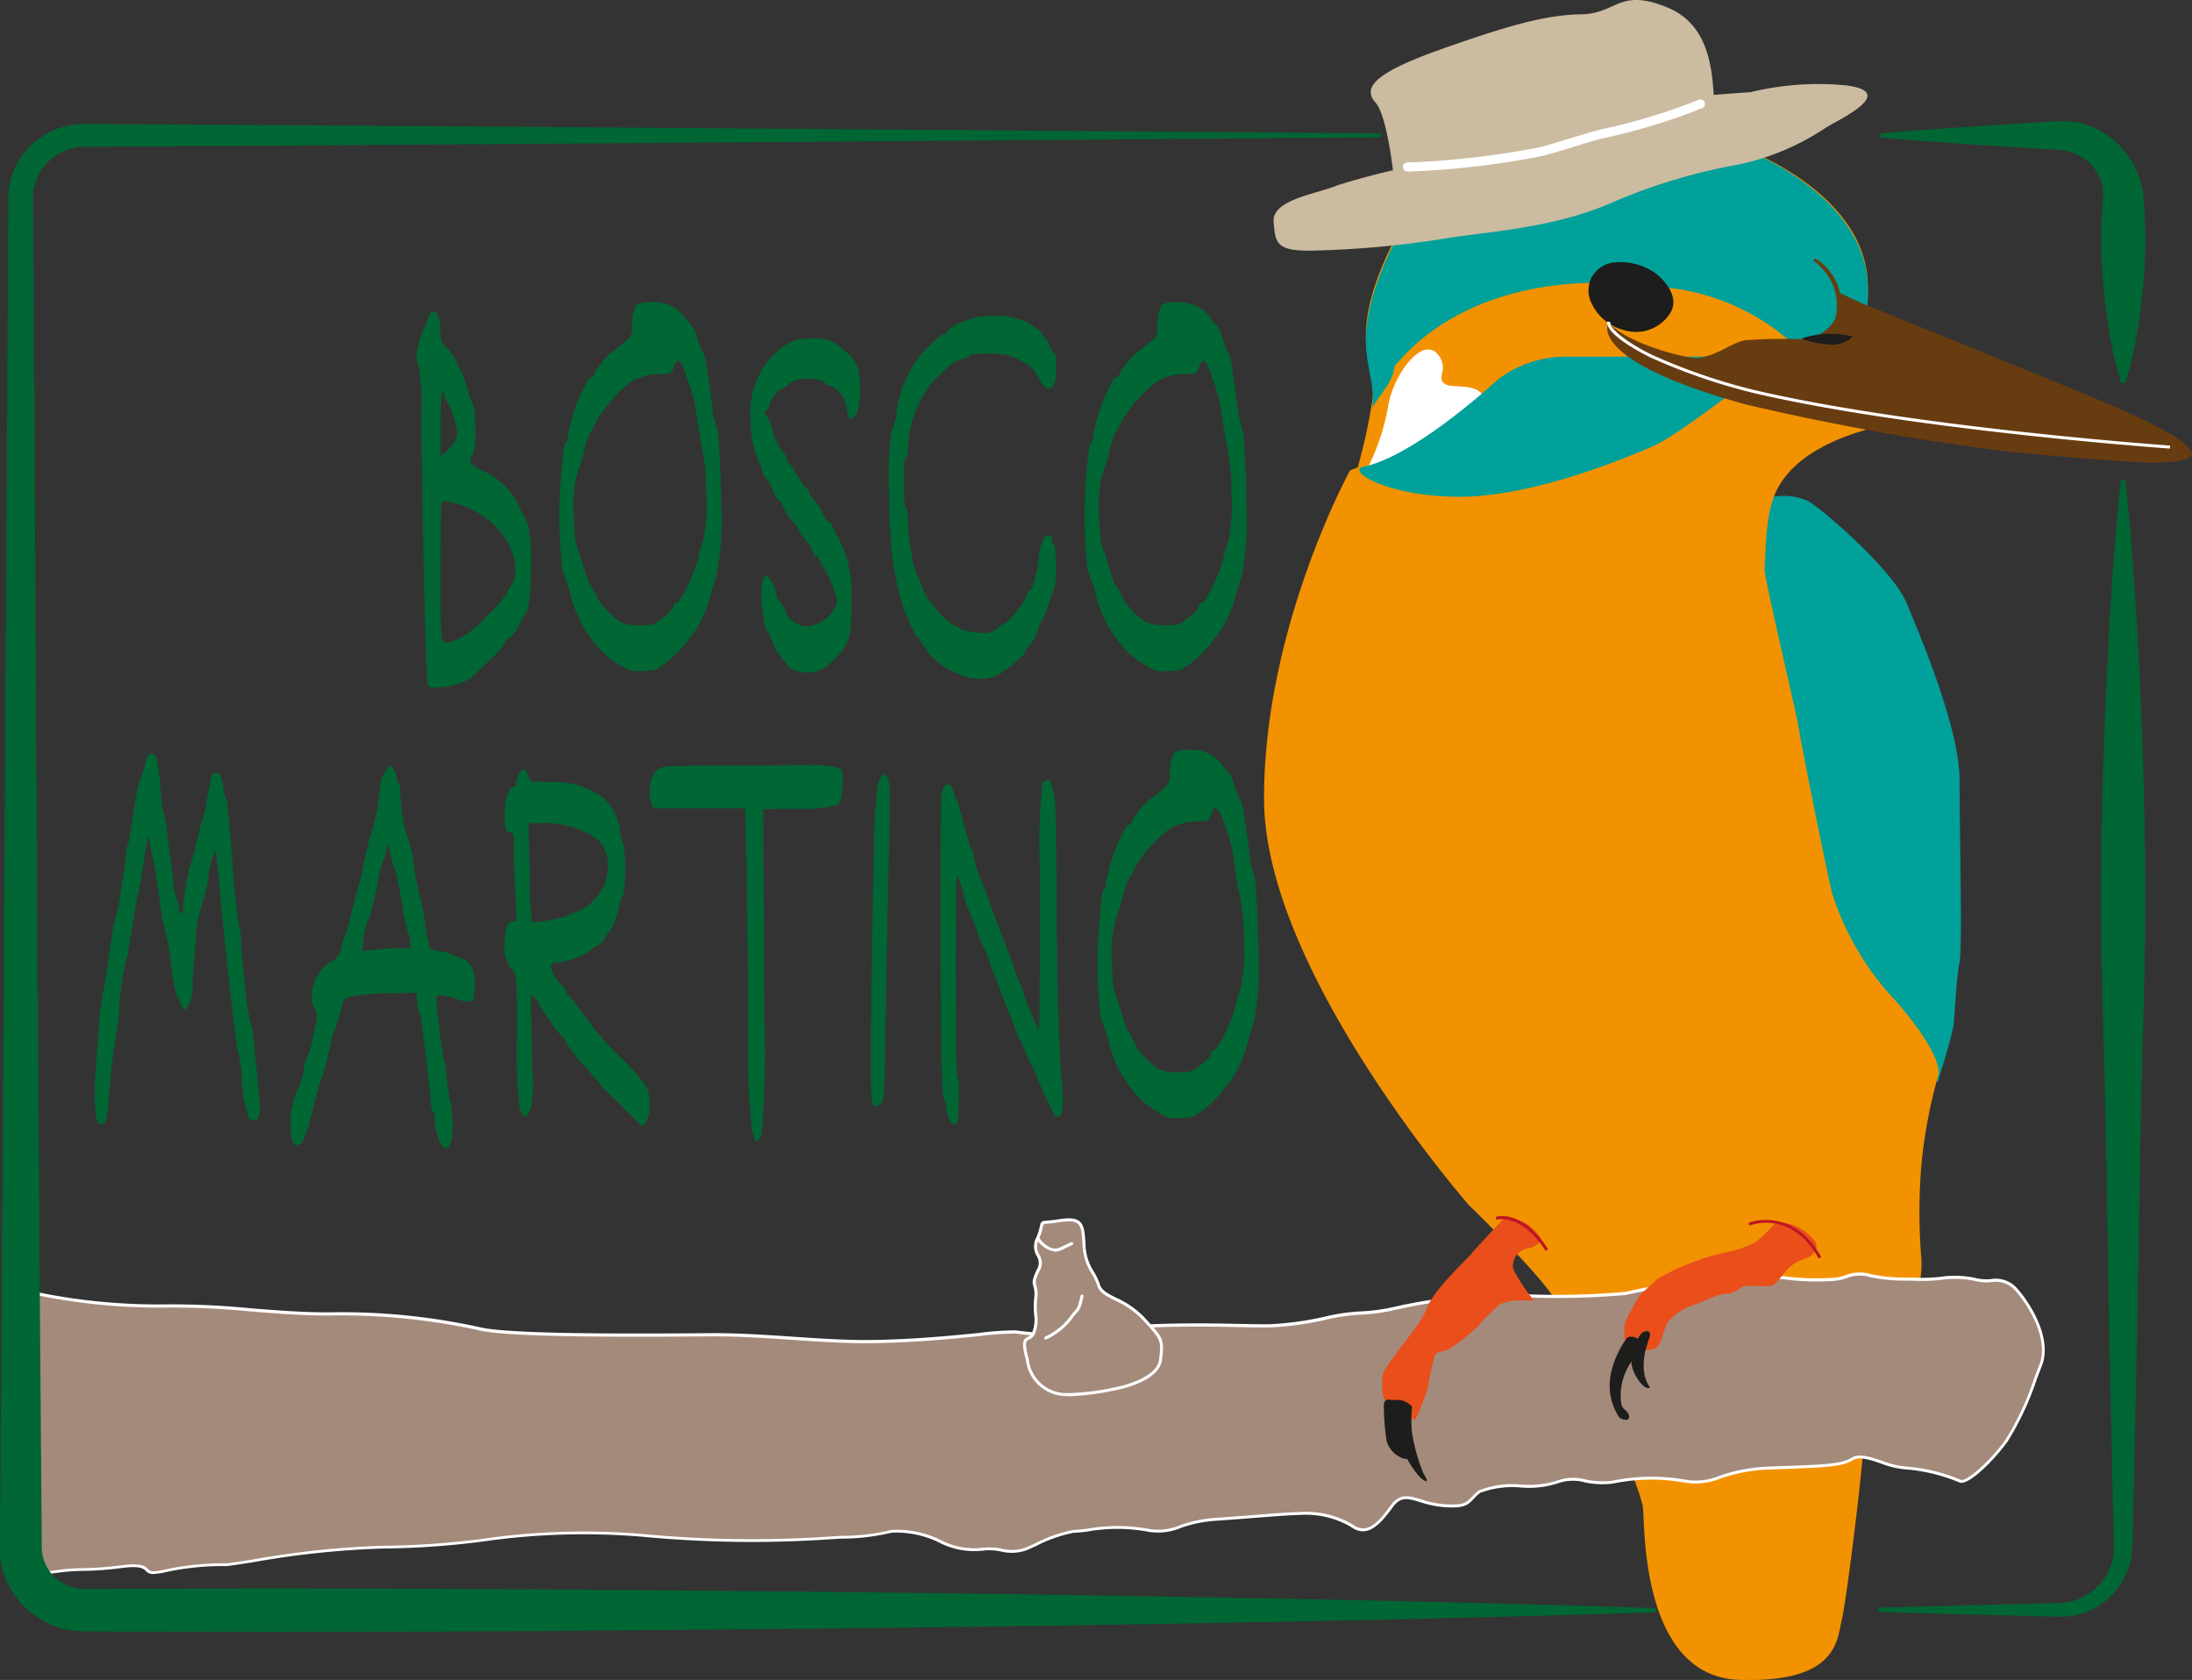 <svg xmlns="http://www.w3.org/2000/svg" width="130" height="99.63" viewBox="0 0 130 99.63">
  <rect x="0" y="0" width="130" height="99.63" fill="#333333" stroke="none"/>
  <g id="Raggruppa_20" data-name="Raggruppa 20" transform="translate(-112.934 -136.899)">
    <path id="Tracciato_1" data-name="Tracciato 1" d="M702.545,304.75a3.508,3.508,0,0,1,2.405.176c1,.587,5.045,4.165,5.808,5.984s3.168,7.451,3.168,10.56.176,9.915,0,10.795-.293,3.109-.352,3.7-.939,3.4-.939,3.4l-1.995-.763s-6.805-10.5-6.864-11.088-2.405-18.245-2.405-18.245l.352-3.227S701.715,305.009,702.545,304.75Z" transform="translate(-484.777 -138.31)" fill="#00a19a"/>
    <path id="Tracciato_2" data-name="Tracciato 2" d="M579.428,229.155a16.567,16.567,0,0,1-3.7-6.332c-.528-2.3-1.877-9.1-1.995-9.9s-2.021-8.748-1.995-9.268c.083-1.656.083-3.579.821-4.893,1.78-3.166,7.178-3.8,7.178-3.8l-.959-2.475-3.151.15a2.078,2.078,0,0,0,.745-.406,9.614,9.614,0,0,0,1.486-5.348c.022-6.217-9.465-9.752-14-9.748-7.746.006-12.359,2.994-14.627,8.137s-.391,6.371-.782,8.52a35.648,35.648,0,0,1-.841,3.815l-.456.176h0s-5.157,9.384-5.1,19.573S554.2,241.359,554.2,241.359s4.341,4.2,5.162,5.7l.821,1.5s4.224,9.441,4.341,10.765-.059,10.017,5.749,10.189,5.749-2.36,6.043-3.569,1.408-10.247,1.291-10.88,2.405-6.735,2.64-7.254a5.874,5.874,0,0,0,.763-3.569,34.3,34.3,0,0,1,.028-5.3,29.815,29.815,0,0,1,.969-5.181C582.361,232.839,580.718,230.594,579.428,229.155Z" transform="translate(-354.15 -32.989)" fill="#f39200"/>
    <path id="Tracciato_3" data-name="Tracciato 3" d="M603.854,192.517a9.934,9.934,0,0,0,1.486-5.45c.022-6.336-9.465-9.938-14-9.934-7.746.006-12.359,3.051-14.627,8.292s-.391,6.492-.782,8.682c0,0-.157.156.7-1.056s.452-1.354.765-1.6,4.527-6.269,16.365-4.464a13.2,13.2,0,0,1,8,4.146Z" transform="translate(-381.627 -32.989)" fill="#00a19a"/>
    <g id="Raggruppa_1" data-name="Raggruppa 1" transform="translate(114.074 212.379)">
      <path id="Tracciato_4" data-name="Tracciato 4" d="M119.764,567.286a35.536,35.536,0,0,0,8.65.939c2.944-.088,6.574.5,9.716.469a37.918,37.918,0,0,1,8.926.9c1.647.355,7.36.391,13.509.336,3.329-.03,6.709.451,9.716.4,4.227-.065,7.644-.647,8.492-.571,5.1.454,4.858-.236,8.057-.36s5.1.007,6.991,0,4.479-.828,5.557-.77,4.909-1.193,9.1-1.036a46.2,46.2,0,0,0,6.478-.117s5.451-1.252,8.334-1.017a21.005,21.005,0,0,0,3.95.188c1.066-.071.829-.482,2.251-.218a13.28,13.28,0,0,0,2.779.218c1.132.046,2.435-.281,3.383,0s1.659-.306,2.488.633,2.014,2.933,1.422,4.459a22.042,22.042,0,0,1-2.014,4.465c-.829,1.167-2.33,2.6-2.765,2.412a10.426,10.426,0,0,0-3.16-.776c-1.066,0-2.528-.975-3.219-.546s-1.757.429-4.838.546-3.318,1.083-5.1.776a11.311,11.311,0,0,0-4.283.06c-1.049.22-2.589-.455-3.3,0s-3.91-.015-4.621.572-.545.939-2.109.821-2.307-1.011-3.062.023-1.465,1.855-2.413,1.151a5.331,5.331,0,0,0-3.081-.7c-.711,0-3.318.235-5.1.352s-2.725,1-4.029.615-3.673.1-4.266.095a12.041,12.041,0,0,0-2.844,1.05c-.83.352-1.659-.117-2.488,0a4.43,4.43,0,0,1-2.607-.469,5.829,5.829,0,0,0-2.844-.587,13.306,13.306,0,0,1-2.962.352,72.207,72.207,0,0,1-11.849-.115c-6.049-.62-10.327.75-15.4.7-3.324-.032-8.674,1.042-9.312,1.042a24.511,24.511,0,0,0-4.266.469c-.593,0-.119-.587-1.9-.352s-2.488.117-3.436.235-2.537.352-2.537.352Z" transform="translate(-119.674 -566.258)" fill="#a48a7b"/>
      <path id="Tracciato_5" data-name="Tracciato 5" d="M119.264,583.981V566.763l.11.028a35.769,35.769,0,0,0,8.626.936,47.087,47.087,0,0,1,4.957.227c1.6.127,3.244.259,4.762.242a38,38,0,0,1,8.931.9c1.394.3,5.68.407,13.5.337,1.678-.014,3.372.1,5.011.21s3.211.216,4.7.194c2.529-.039,4.731-.259,6.339-.42a16.926,16.926,0,0,1,2.162-.151,18,18,0,0,0,5.513-.086,17.9,17.9,0,0,1,2.533-.275c2.148-.083,3.7-.052,5.076-.024.666.013,1.3.026,1.918.024a18.824,18.824,0,0,0,3.3-.453,11.357,11.357,0,0,1,2.266-.317,11.435,11.435,0,0,0,1.976-.293,31.232,31.232,0,0,1,7.118-.743,46.593,46.593,0,0,0,6.464-.117c.046-.011,5.487-1.25,8.352-1.017l1.018.084a14.612,14.612,0,0,0,2.919.1,2.551,2.551,0,0,0,.8-.172,2.3,2.3,0,0,1,1.47-.044,9.4,9.4,0,0,0,1.993.2c.216,0,.461,0,.773.017a11.131,11.131,0,0,0,1.335-.056,5.9,5.9,0,0,1,2.069.059,2.731,2.731,0,0,0,.931.074,1.7,1.7,0,0,1,1.6.585c.771.872,2.063,2.945,1.439,4.552-.1.255-.2.516-.3.781a17.186,17.186,0,0,1-1.727,3.7c-.8,1.122-2.353,2.668-2.871,2.442a10.226,10.226,0,0,0-3.125-.769,5.116,5.116,0,0,1-1.508-.349c-.669-.224-1.3-.437-1.666-.211-.65.4-1.591.438-4.108.531l-.773.029a9.762,9.762,0,0,0-3.014.543,3.788,3.788,0,0,1-2.1.232,11.277,11.277,0,0,0-4.251.059,4.907,4.907,0,0,1-1.622-.061,2.719,2.719,0,0,0-1.649.049,5.533,5.533,0,0,1-2.167.248,5.542,5.542,0,0,0-2.446.318,4.174,4.174,0,0,0-.376.358c-.355.372-.551.576-1.795.483a6.157,6.157,0,0,1-1.384-.293c-.713-.215-1.144-.345-1.6.279-.762,1.044-1.529,1.918-2.536,1.17a5.29,5.29,0,0,0-3.029-.687c-.44,0-1.621.091-2.871.188-.761.059-1.548.12-2.218.164a7.858,7.858,0,0,0-1.894.4,3.532,3.532,0,0,1-2.165.207,10.053,10.053,0,0,0-3.405.021,7.942,7.942,0,0,1-.837.078,8.407,8.407,0,0,0-2.235.791c-.208.093-.4.18-.574.252a2.654,2.654,0,0,1-1.5.063,3.442,3.442,0,0,0-1.011-.057,4.5,4.5,0,0,1-2.654-.476,5.765,5.765,0,0,0-2.792-.581l-.222.045a12.691,12.691,0,0,1-2.758.308c-.082,0-.276.012-.571.03a68.634,68.634,0,0,1-11.287-.146,41.682,41.682,0,0,0-9.4.284,48.543,48.543,0,0,1-6,.418,53.13,53.13,0,0,0-7.648.812c-.883.138-1.466.23-1.663.23a15.855,15.855,0,0,0-3.491.352,4.268,4.268,0,0,1-.775.117.541.541,0,0,1-.433-.18c-.151-.143-.339-.32-1.451-.173a19.2,19.2,0,0,1-2.3.169,11.044,11.044,0,0,0-1.135.066c-.936.116-2.519.349-2.535.352Zm.177-16.989v16.781c.365-.053,1.638-.238,2.439-.337a11.111,11.111,0,0,1,1.151-.067,19.1,19.1,0,0,0,2.284-.168c1.195-.158,1.416.052,1.594.22a.373.373,0,0,0,.313.132,4.194,4.194,0,0,0,.741-.113,16.009,16.009,0,0,1,3.525-.356c.183,0,.793-.1,1.636-.228a53.057,53.057,0,0,1,7.677-.814,48.374,48.374,0,0,0,5.979-.417,41.821,41.821,0,0,1,9.433-.284,68.541,68.541,0,0,0,11.259.145c.3-.019.495-.031.582-.031a12.555,12.555,0,0,0,2.722-.3L171,581.1a5.942,5.942,0,0,1,2.9.592,4.35,4.35,0,0,0,2.56.463,3.641,3.641,0,0,1,1.062.057,2.481,2.481,0,0,0,1.4-.051c.17-.072.364-.159.571-.251a8.3,8.3,0,0,1,2.3-.806h.018c.158,0,.445-.034.805-.076a10.152,10.152,0,0,1,3.474-.015,3.4,3.4,0,0,0,2.065-.206,8.01,8.01,0,0,1,1.934-.412c.669-.044,1.456-.1,2.216-.164,1.254-.1,2.438-.188,2.885-.188a5.434,5.434,0,0,1,3.133.721c.879.653,1.531-.091,2.29-1.132.53-.725,1.087-.557,1.792-.344a6.005,6.005,0,0,0,1.347.286c1.162.088,1.327-.085,1.655-.429a4.278,4.278,0,0,1,.392-.373,5.361,5.361,0,0,1,2.555-.358,5.724,5.724,0,0,0,2.075-.221,2.8,2.8,0,0,1,1.768-.075,4.8,4.8,0,0,0,1.561.063,11.444,11.444,0,0,1,4.316-.061,3.6,3.6,0,0,0,2.016-.226,9.906,9.906,0,0,1,3.061-.552l.773-.029c2.483-.091,3.412-.125,4.023-.5.433-.269,1.1-.044,1.813.193a5.007,5.007,0,0,0,1.452.34,10.432,10.432,0,0,1,3.195.783c.337.146,1.779-1.144,2.659-2.382a17.054,17.054,0,0,0,1.705-3.663c.1-.265.2-.527.3-.782.592-1.525-.66-3.522-1.405-4.365a1.537,1.537,0,0,0-1.46-.526,2.863,2.863,0,0,1-.987-.081,5.783,5.783,0,0,0-2.006-.053,11.47,11.47,0,0,1-1.356.056c-.309-.013-.553-.015-.768-.017a9.541,9.541,0,0,1-2.023-.2,2.133,2.133,0,0,0-1.379.037,2.71,2.71,0,0,1-.851.182,14.725,14.725,0,0,1-2.945-.1l-1.018-.084c-2.837-.23-8.253,1-8.308,1.015a46.63,46.63,0,0,1-6.5.12,31.034,31.034,0,0,0-7.079.74,11.1,11.1,0,0,1-2.019.3,11.4,11.4,0,0,0-2.223.314,18.918,18.918,0,0,1-3.329.456c-.626,0-1.256-.01-1.923-.024-1.37-.028-2.923-.06-5.066.024a17.749,17.749,0,0,0-2.511.272,18.3,18.3,0,0,1-5.557.088,16.96,16.96,0,0,0-2.129.15c-1.611.162-3.818.382-6.354.421-1.5.022-3.063-.083-4.719-.194-1.636-.11-3.328-.224-5-.21-7.838.07-12.136-.037-13.528-.338a37.916,37.916,0,0,0-8.907-.9c-1.524.016-3.178-.116-4.777-.243a46.919,46.919,0,0,0-4.938-.227A36.062,36.062,0,0,1,119.441,566.992Z" transform="translate(-119.264 -565.85)" fill="#fff"/>
    </g>
    <g id="Raggruppa_2" data-name="Raggruppa 2" transform="translate(173.607 209.153)">
      <path id="Tracciato_6" data-name="Tracciato 6" d="M462.225,556.587s2.425-.462,2.581-1.689.078-1.266-1.017-2.459-2.425-1.207-2.659-1.982-.782-1.088-.86-2.339-.078-1.687-1.486-1.469-.782-.174-1.252,1,.469.939,0,1.955-.036.626-.135,1.643.159,1.188-.088,1.963-.872-.056-.4,1.689a2.321,2.321,0,0,0,2.347,2.058A14.7,14.7,0,0,0,462.225,556.587Z" transform="translate(-456.647 -546.504)" fill="#a48a7b"/>
      <path id="Tracciato_7" data-name="Tracciato 7" d="M459.092,556.642c-.091,0-.177,0-.255-.009a2.418,2.418,0,0,1-2.426-2.124c-.287-1.068-.19-1.241.1-1.383a.5.5,0,0,0,.3-.357,2.064,2.064,0,0,0,.086-.96,4.764,4.764,0,0,1,0-.985,1.631,1.631,0,0,0-.047-.709c-.066-.23-.085-.367.19-.963a.744.744,0,0,0,.01-.825,1.1,1.1,0,0,1-.012-1.126,3.7,3.7,0,0,0,.2-.657c.06-.277.1-.291.438-.319.143-.012.36-.03.681-.079.645-.1,1-.066,1.227.115.288.232.316.684.359,1.368l0,.069a3.165,3.165,0,0,0,.505,1.569,3.494,3.494,0,0,1,.351.75c.107.352.487.543.969.784a5.337,5.337,0,0,1,1.671,1.164l.1.111c1.012,1.1,1.095,1.191.938,2.421-.162,1.272-2.534,1.743-2.653,1.766A16.737,16.737,0,0,1,459.092,556.642Zm-.131-10.371a3.843,3.843,0,0,0-.572.053c-.327.051-.548.069-.694.081-.243.02-.243.02-.277.178a3.947,3.947,0,0,1-.211.686.933.933,0,0,0,0,.973.908.908,0,0,1,0,.987c-.259.562-.231.66-.18.838a1.814,1.814,0,0,1,.053.776,4.606,4.606,0,0,0,0,.952,2.236,2.236,0,0,1-.094,1.03.674.674,0,0,1-.4.464c-.165.081-.284.139-.005,1.175a2.241,2.241,0,0,0,2.267,1.992,14.8,14.8,0,0,0,2.946-.367h0c.024,0,2.362-.464,2.509-1.612s.107-1.189-.892-2.276l-.1-.111a5.185,5.185,0,0,0-1.619-1.124c-.52-.261-.931-.466-1.06-.893a3.314,3.314,0,0,0-.335-.712,3.317,3.317,0,0,1-.529-1.648l0-.069c-.04-.636-.066-1.056-.292-1.239A.8.8,0,0,0,458.961,546.271Z" transform="translate(-456.238 -546.091)" fill="#fff"/>
    </g>
    <path id="Tracciato_8" data-name="Tracciato 8" d="M645.86,224.216a1.763,1.763,0,0,0,0,1.291,2.971,2.971,0,0,0,2.073,1.74,2.4,2.4,0,0,0,2.542-.88c.893-1.137-.508-2.337-.8-2.542a3.612,3.612,0,0,0-2.5-.606A1.749,1.749,0,0,0,645.86,224.216Z" transform="translate(-438.594 -70.745)" fill="#1d1d1b"/>
    <path id="Tracciato_9" data-name="Tracciato 9" d="M584.2,545.495s-1.936,2.053-2.053,2.229-2.288,2.171-2.64,3.227-2.64,3.461-2.64,4.048-.117,1.349.411,1.7a11.747,11.747,0,0,0,1,.645c.235.117.528.235.528.235a11.968,11.968,0,0,0,.763-1.936,12.946,12.946,0,0,1,.411-1.877c.117-.293.411-.176.88-.411a12.584,12.584,0,0,0,1.584-1.232,10.329,10.329,0,0,1,1.408-1.408,2.918,2.918,0,0,1,1.159-.235l.855.019a9.6,9.6,0,0,1-1.251-1.9,1.078,1.078,0,0,1,.831-1.191,1.22,1.22,0,0,0,.87-.51,3.326,3.326,0,0,0-.841-.919A4.418,4.418,0,0,0,584.2,545.495Z" transform="translate(-381.948 -336.471)" fill="#e94e1b"/>
    <path id="Tracciato_10" data-name="Tracciato 10" d="M667.283,546.914s-1.017,1.212-1.564,1.369a7.483,7.483,0,0,1-1.369.43,11.955,11.955,0,0,0-2.19.665,12.934,12.934,0,0,0-1.956.939c-.117.2-.939.743-1.173,1.212a10.314,10.314,0,0,0-.743,1.447,6.552,6.552,0,0,0,0,.9.56.56,0,0,0,.391.43,2.9,2.9,0,0,0,1.056.2c.235-.039.391.039.626-.391s.352-1.252.665-1.428a3,3,0,0,1,1.369-.841c1.291-.508,1.369-.626,1.955-.665s.9-.5,1.134-.465.352-.035.548,0a4.743,4.743,0,0,0,.743,0,.665.665,0,0,0,.508-.2c.156-.157.391-.47.626-.743a2.209,2.209,0,0,1,.939-.626c.352-.117,1.056-.43.743-1.056A2.926,2.926,0,0,0,667.283,546.914Z" transform="translate(-449.005 -337.553)" fill="#e94e1b"/>
    <path id="Tracciato_11" data-name="Tracciato 11" d="M653.771,585.389a5.44,5.44,0,0,0-.944,2.034,3.461,3.461,0,0,0,.472,2.688c.384.246.666.177.57-.145s-.411-.283-.46-.753a3.493,3.493,0,0,1,.636-2.434l.724-1.085S654.152,585.145,653.771,585.389Z" transform="translate(-444.336 -369.154)" fill="#1d1d1b"/>
    <path id="Tracciato_12" data-name="Tracciato 12" d="M576.856,607.984a15.116,15.116,0,0,0,.158,2.06,1.544,1.544,0,0,0,1.056,1.079c.675.147-.281-1.227-.323-1.525a10.933,10.933,0,0,1-.057-1.2c.008-.176.057-.761.057-.761h-.469S576.84,607.488,576.856,607.984Z" transform="translate(-381.851 -387.714)" fill="#1d1d1b"/>
    <path id="Tracciato_13" data-name="Tracciato 13" d="M461.731,552.742a1.575,1.575,0,0,1-1.059-.654.09.09,0,1,1,.145-.106c.006.008.59.8,1.18.519l.665-.313a.09.09,0,1,1,.077.163l-.665.313A.8.8,0,0,1,461.731,552.742Z" transform="translate(-286.212 -341.617)" fill="#fff"/>
    <path id="Tracciato_14" data-name="Tracciato 14" d="M463.134,573.717a.09.09,0,0,1-.037-.172,4,4,0,0,0,1.41-1.1,3.663,3.663,0,0,1,.335-.425c.154-.171.2-.222.355-.894a.09.09,0,1,1,.175.04c-.159.688-.213.77-.4.974a3.466,3.466,0,0,0-.32.406,4.115,4.115,0,0,1-1.484,1.161A.089.089,0,0,1,463.134,573.717Z" transform="translate(-288.181 -357.374)" fill="#fff"/>
    <path id="Tracciato_15" data-name="Tracciato 15" d="M581.509,607.721a8.074,8.074,0,0,0,0,1.965,5.113,5.113,0,0,0,1.32,2.669c.7.557.146-.293.146-.293a11.012,11.012,0,0,1-.661-2.346,6.551,6.551,0,0,1,0-1.584A1.174,1.174,0,0,0,581.509,607.721Z" transform="translate(-385.631 -387.802)" fill="#1d1d1b"/>
    <path id="Tracciato_16" data-name="Tracciato 16" d="M660.976,583.593c0,.137-.86,1.838,0,3.09-.382.2-1.134-.939-1.1-1.545s.391-1.667.743-1.779S660.976,583.456,660.976,583.593Z" transform="translate(-450.183 -367.484)" fill="#1d1d1b"/>
    <path id="Tracciato_17" data-name="Tracciato 17" d="M840.376,286.165" transform="translate(-598.75 -122.855)" fill="none"/>
    <path id="Tracciato_18" data-name="Tracciato 18" d="M718.965,250.328" transform="translate(-499.202 -93.359)" fill="none" stroke="#fff" stroke-miterlimit="10" stroke-width="1"/>
    <g id="Raggruppa_3" data-name="Raggruppa 3" transform="translate(193.745 157.443)">
      <path id="Tracciato_19" data-name="Tracciato 19" d="M570.838,260.933a12.917,12.917,0,0,0,1.3-3.819c.327-1.958,2.08-4.3,3.1-3.124.8.923-.256,1.605.61,1.82.668.166,2.738-.274,2.073,1.995-.287.979-3.989,3.52-4.537,3.52s-2.347-.157-2.347-.157S571.561,261.227,570.838,260.933Z" transform="translate(-570.709 -253.585)" fill="#fff"/>
      <path id="Tracciato_20" data-name="Tracciato 20" d="M572.794,261.005c-.5,0-2-.126-2.3-.152l-.054,0,.014-.138c-.05-.025-.124-.059-.233-.1l-.095-.039.05-.089a12.947,12.947,0,0,0,1.289-3.79c.234-1.4,1.261-3.187,2.285-3.476a.9.9,0,0,1,.968.307,1.337,1.337,0,0,1,.3,1.266c-.054.3-.079.44.266.526a2.993,2.993,0,0,0,.495.049c.522.028,1.238.065,1.58.547a1.729,1.729,0,0,1,.064,1.511C577.129,258.4,573.394,261.005,572.794,261.005Zm-2.078-.314c.519.043,1.666.134,2.078.134.453,0,4.162-2.471,4.45-3.455a1.6,1.6,0,0,0-.038-1.356c-.291-.411-.929-.445-1.442-.472a3.087,3.087,0,0,1-.528-.054c-.508-.126-.453-.434-.4-.732a1.169,1.169,0,0,0-.257-1.116.717.717,0,0,0-.784-.252c-.863.243-1.911,1.862-2.156,3.332a13.284,13.284,0,0,1-1.262,3.759C570.592,260.57,570.689,260.629,570.716,260.691Z" transform="translate(-570.123 -253.176)" fill="#f39200"/>
    </g>
    <path id="Tracciato_21" data-name="Tracciato 21" d="M595.273,256.626H582.757a6.66,6.66,0,0,0-4.068,1.33c-.86.782-5.163,4.615-7.988,5.192-1.1.224,1.418,1.8,5.72,1.787s9.621-2.208,11.42-2.99S595.273,256.626,595.273,256.626Z" transform="translate(-376.889 -98.576)" fill="#00a19a"/>
    <path id="Tracciato_22" data-name="Tracciato 22" d="M689.652,235.191c-.411-.626-1.525-1.408-6.512-3.461s-12.965-5.28-12.965-5.28l-1.341-.623a3.225,3.225,0,0,0-1.432-2.034.09.09,0,0,0-.085.158,3.472,3.472,0,0,1,1.218,1.737h0a3.208,3.208,0,0,1,0,1.7,2.381,2.381,0,0,1-1.994,1.173,32.463,32.463,0,0,0-3.333.061c-.88.176-1.478.839-2.768,1.054-.54.09-4.233-.827-5.319-2.092-.323.469-.274,2.542,8.135,4.85a148.917,148.917,0,0,0,15.253,2.757c1.284.174,7.861.7,8.741.7S690.063,235.817,689.652,235.191Z" transform="translate(-446.775 -71.547)" fill="#683c11"/>
    <path id="Tracciato_23" data-name="Tracciato 23" d="M688.4,252.367c-.152-.011-15.345-1.093-24.751-3.312a35.119,35.119,0,0,1-6.024-2.079c-.11-.053-2.7-1.3-2.591-2.141l.179.023c-.057.449,1.222,1.347,2.49,1.956a34.927,34.927,0,0,0,5.988,2.066c9.392,2.216,24.57,3.3,24.723,3.308Z" transform="translate(-446.78 -88.865)" fill="#fff"/>
    <path id="Tracciato_24" data-name="Tracciato 24" d="M722.016,249a1.735,1.735,0,0,1-1.467.469,5.345,5.345,0,0,1-1.584-.352,5.616,5.616,0,0,1,1.408-.264A5.51,5.51,0,0,1,722.016,249Z" transform="translate(-499.202 -92.145)" fill="#1d1d1b"/>
    <path id="Tracciato_25" data-name="Tracciato 25" d="M819.525,363.92" transform="translate(-581.654 -186.852)" fill="#f39200"/>
    <path id="Tracciato_26" data-name="Tracciato 26" d="M705.828,548.233a.089.089,0,0,1-.078-.046c-1.583-2.79-3.9-1.953-4-1.916a.09.09,0,0,1-.064-.168c.025-.01,2.556-.932,4.217,1.995a.09.09,0,0,1-.034.123A.088.088,0,0,1,705.828,548.233Z" transform="translate(-484.99 -336.709)" fill="#be1622"/>
    <path id="Tracciato_27" data-name="Tracciato 27" d="M617.521,546.679a.09.09,0,0,1-.076-.041c-1.376-2.131-2.782-1.8-2.8-1.8a.09.09,0,1,1-.044-.174c.062-.016,1.546-.362,2.992,1.877a.09.09,0,0,1-.027.124A.089.089,0,0,1,617.521,546.679Z" transform="translate(-412.886 -335.617)" fill="#be1622"/>
    <g id="Raggruppa_4" data-name="Raggruppa 4" transform="translate(118.559 181.359)">
      <path id="Tracciato_28" data-name="Tracciato 28" d="M146.129,396.288q.026,0,.339-1.945a14.412,14.412,0,0,1,.366-1.945c.035,0,.078-.087.131-.261s.1-.37.157-.587.078-.335.078-.353q.13-.365.366-.366c.1,0,.191.087.261.261a10.926,10.926,0,0,1,.235,1.775,8.784,8.784,0,0,0,.209,1.54,6.311,6.311,0,0,1,.209,1.292q.157,1.292.339,2.6a5.019,5.019,0,0,0,.261,1.331c.052.035.078.156.078.365s.043.313.131.313c.069,0,.1-.087.1-.261a11.7,11.7,0,0,1,.2-1.449,7.235,7.235,0,0,1,.248-1.188,7.945,7.945,0,0,0,.352-1.279q.3-1.253.326-1.279a5.576,5.576,0,0,0,.313-1.384q.209-1.07.274-1.292c.043-.148.126-.222.248-.222q.339,0,.444.94a1.95,1.95,0,0,0,.183.679q.078.131.365,3.733a35.712,35.712,0,0,0,.392,3.811,1.541,1.541,0,0,1,.1.653q0,.6.248,2.793a13.1,13.1,0,0,0,.326,2.219,9.166,9.166,0,0,1,.261,1.853q.287,2.716.287,3.237,0,.7-.313.7a.458.458,0,0,1-.339-.131,8.2,8.2,0,0,1-.418-2.637q-.078-.6-.222-1.318t-.274-1.867q-.444-3.785-.731-6.918-.287-3.028-.313-3.054a.076.076,0,0,0-.052-.026,4.96,4.96,0,0,0-.391,1.566,10.225,10.225,0,0,1-.418,1.723,7.751,7.751,0,0,0-.313,1.84q-.131,1.4-.2,2.585a3.923,3.923,0,0,1-.144,1.214.375.375,0,0,0-.157.261q-.131.366-.339.026c-.035-.069-.07-.148-.1-.235a1.552,1.552,0,0,0-.183-.391,11.1,11.1,0,0,1-.366-2.01,13.824,13.824,0,0,0-.418-2.167q-.053-.157-.326-2.036a17.386,17.386,0,0,0-.352-2.036q-.1-.47-.157-.835a.437.437,0,0,0-.026-.13l-.078-.235q-.026.026-.248,1.488t-.248,1.488a6.967,6.967,0,0,0-.2.953q-.17.953-.326,1.919t-.157.992a16.3,16.3,0,0,0-.548,3.785q-.1.888-.248,1.7t-.274,2.219q-.156,1.854-.222,2.18t-.274.326q-.209,0-.287-.248a5.763,5.763,0,0,1-.131-1.083v-.313q0-1.122.209-3.6a21.525,21.525,0,0,1,.313-2.741q.026-.026.326-2.05a20.111,20.111,0,0,1,.352-2.076,12.343,12.343,0,0,0,.379-1.919q.3-1.841.3-2.206Q146.051,396.288,146.129,396.288Z" transform="translate(-144.171 -390.597)" fill="#063"/>
      <path id="Tracciato_29" data-name="Tracciato 29" d="M214.284,394.718l.157-.261.209.261a1.017,1.017,0,0,1,.209.522q0,.261.078.287.13.078.131.757a11.348,11.348,0,0,0,.183,1.5,3.463,3.463,0,0,0,.261,1.005,7.845,7.845,0,0,1,.366,1.7,14.4,14.4,0,0,0,.326,1.684,15.113,15.113,0,0,1,.326,1.605,9.234,9.234,0,0,0,.287,1.567,1.51,1.51,0,0,0,.626.183,2.328,2.328,0,0,1,.627.157,4.749,4.749,0,0,0,.626.261,1.165,1.165,0,0,1,.613.5,2.261,2.261,0,0,1,.17,1.018,3.443,3.443,0,0,1-.078.914c-.052.087-.166.131-.339.131a1.65,1.65,0,0,1-.574-.131,4.4,4.4,0,0,0-.809-.209,2.124,2.124,0,0,0-.418-.039c-.035.009-.052.083-.052.222q0,.418.2,1.945a13.264,13.264,0,0,0,.248,1.605,4.924,4.924,0,0,1,.157,1.018,14.106,14.106,0,0,0,.261,1.723,6.432,6.432,0,0,1,.1,1.149q0,1.41-.392,1.41a.539.539,0,0,1-.209-.1,1.771,1.771,0,0,1-.313-.692,3.434,3.434,0,0,1-.157-.953q0-.339-.1-.391t-.156-.94q-.131-1.305-.366-3.172a14.858,14.858,0,0,0-.287-1.893q-.079-.026-.131-.574l-.026-.5-1.514.026q-2.741.053-2.846.47a10.933,10.933,0,0,1-.574,1.853q-.026.026-.326,1.331a6.282,6.282,0,0,1-.4,1.41q-.026.026-.418,1.488l-.365,1.436q-.053.026-.157.391-.157.627-.522.627t-.365-1.227a4.27,4.27,0,0,1,.365-1.906,4.78,4.78,0,0,0,.418-1.305,2.377,2.377,0,0,1,.287-.94,4.814,4.814,0,0,0,.183-.627q.1-.6.235-1.1a2.177,2.177,0,0,0,.078-.5A.932.932,0,0,0,210,409a1.842,1.842,0,0,1-.183-.835,2.47,2.47,0,0,1,1.331-2.141,1.275,1.275,0,0,0,.444-.783,2.533,2.533,0,0,1,.235-.731q.052-.1.4-1.475t.379-1.449q.052-.1.339-1.449t.339-1.449A10.71,10.71,0,0,0,213.84,396q.1-.887.209-.94A1.131,1.131,0,0,0,214.284,394.718Zm.235,5.221-.157-.7c-.018-.035-.044-.009-.078.078a.976.976,0,0,0-.1.444c0,.122-.035.2-.1.235a11.008,11.008,0,0,0-.4,1.671q-.353,1.671-.379,1.671a4.158,4.158,0,0,0-.444,1.775l-.052.391.783-.078a11.454,11.454,0,0,1,1.41-.078h.653v-.366q0-.391-.1-.444a16.054,16.054,0,0,1-.4-1.919q-.353-1.893-.379-1.919A2.735,2.735,0,0,1,214.519,399.939Z" transform="translate(-196.95 -393.569)" fill="#063"/>
      <path id="Tracciato_30" data-name="Tracciato 30" d="M279.979,396.22q.157-.313.287-.313c.069,0,.157.122.261.365l.157.365,1.279.052a4.708,4.708,0,0,1,3.028.914,3.173,3.173,0,0,1,.992,1.958q.13.783.209.783a11.029,11.029,0,0,1,0,3.028q-.078,0-.183.431t-.287.992a2.025,2.025,0,0,1-.418.8,2.642,2.642,0,0,0-.235.365.9.9,0,0,1-.365.392,1.332,1.332,0,0,0-.5.339,3.167,3.167,0,0,1-.9.431,3.446,3.446,0,0,1-.979.248q-.444,0-.444.235a1.289,1.289,0,0,0,.209.522,1.616,1.616,0,0,0,.47.627c.1.07.157.14.157.209a.714.714,0,0,0,.261.418q.783.94,1.41,1.853a25.337,25.337,0,0,0,1.827,1.958,10.7,10.7,0,0,1,1.331,1.54,2.548,2.548,0,0,1,.183,1.1,1.663,1.663,0,0,1-.209,1.018l-.209.261-1.514-1.514A17.27,17.27,0,0,1,284.287,414q0-.052-.313-.366a9.1,9.1,0,0,1-.783-.94,2.828,2.828,0,0,1-.47-.731c0-.052-.061-.122-.183-.209a6.036,6.036,0,0,1-.744-.966,5.318,5.318,0,0,1-.64-1.018q0-.052-.235-.287l-.235-.235.078,3.185q.052,1.984.052,2.193a5.117,5.117,0,0,1-.131,1.41q-.156.47-.339.47-.157,0-.313-.5a29.107,29.107,0,0,1-.156-4.255q0-2.689-.039-3.237t-.222-.679a1.952,1.952,0,0,1-.47-1.567q0-1.253.444-1.331l.261-.052-.078-1.671q-.078-1.357-.078-2.611a4.494,4.494,0,0,0-.039-.783c-.026-.1-.083-.156-.17-.156a.264.264,0,0,1-.274-.2,3.219,3.219,0,0,1-.065-.822q0-1.383.47-1.645a.318.318,0,0,0,.209-.287A1.623,1.623,0,0,1,279.979,396.22Zm4.647,3.838a5.588,5.588,0,0,0-3.5-.94h-.574l.078,2.924a22.668,22.668,0,0,0,.13,2.95h.078a7.343,7.343,0,0,0,1.11-.157,3.936,3.936,0,0,0,.927-.235,1.939,1.939,0,0,1,.548-.235,2.685,2.685,0,0,0,1.018-.692,2.8,2.8,0,0,0,.679-1.057,2.565,2.565,0,0,0,.131-.862A2,2,0,0,0,284.626,400.058Z" transform="translate(-254.839 -394.758)" fill="#063"/>
      <path id="Tracciato_31" data-name="Tracciato 31" d="M327.888,394.68q.261-.052,5.221-.052.7,0,1.7-.013t1.279-.013a8.4,8.4,0,0,1,1.841.117.524.524,0,0,1,.378.561c0,.052,0,.139-.013.261s-.013.226-.013.313q0,.966-.339,1.136a8.362,8.362,0,0,1-2.3.2l-2.063.026.026,3.133q0,.653.026,4.073t.026,5.378a60.457,60.457,0,0,1-.157,6.709q-.209.444-.365.418c-.035,0-.052-.044-.052-.131a1.7,1.7,0,0,0-.157-.47,51.739,51.739,0,0,1-.235-6.6q-.026-4.934-.1-9.425l-.078-3.133h-5.456l-.1-.287a1.64,1.64,0,0,1-.1-.653,3.232,3.232,0,0,1,.13-.861A1,1,0,0,1,327.888,394.68Z" transform="translate(-293.95 -393.688)" fill="#063"/>
      <path id="Tracciato_32" data-name="Tracciato 32" d="M400.212,398.183q.209-.392.313-.391.13,0,.261.209a4.228,4.228,0,0,1,.1,1.305q0,1.619-.052,3.081-.157,7-.183,9.451-.053,3.785-.1,4.582t-.209.927a.721.721,0,0,1-.287.131q-.157,0-.235-.418-.053-.261-.052-2.35,0-4.8.183-12.479A26.278,26.278,0,0,1,400.212,398.183Z" transform="translate(-353.742 -396.304)" fill="#063"/>
      <path id="Tracciato_33" data-name="Tracciato 33" d="M428.848,399.655q.339-.391.522,0a5.267,5.267,0,0,1,.261,1.7q.052,1.227.078,5.587.026,7.153.287,10.155.078.862.078,1.358,0,.992-.313.992-.183,0-.392-.5-.1-.209-.444-.953t-.47-1.11a1.965,1.965,0,0,0-.339-.653,2.292,2.292,0,0,1-.157-.365q-.131-.339-.261-.666t-.183-.326a1.877,1.877,0,0,1-.2-.444q-.17-.444-.339-.914a4.068,4.068,0,0,0-.2-.5q-.053-.1-.366-.953t-.366-.953a4.716,4.716,0,0,1-.313-.835,4.391,4.391,0,0,0-.392-.94,9.857,9.857,0,0,1-.392-1,9.893,9.893,0,0,0-.392-1.005,4.454,4.454,0,0,1-.391-1.2q-.288-.965-.366-.966t-.078,5.012q0,6.762.1,6.866a2.483,2.483,0,0,1,.078.914v.548q-.026.965-.052,1.149a.225.225,0,0,1-.209.209.188.188,0,0,1-.2-.052,1.093,1.093,0,0,1-.144-.339,2.512,2.512,0,0,1-.157-.731.532.532,0,0,0-.13-.392q-.157-.157-.183-8.772v-3.6q0-5.116.052-5.587.078-.679.365-.679.261,0,.418.653.052.288.157.339l.392,1.383q.365,1.384.392,1.41.13.052.261.809a5.5,5.5,0,0,0,.313.992q.052.078.5,1.253.444,1.279.822,2.232t.692,1.841a4.2,4.2,0,0,0,.313.861,3.674,3.674,0,0,1,.287.757,11.762,11.762,0,0,0,.5,1.279l.366.783q.052,0,.052-7.153v-2.663A37,37,0,0,1,428.848,399.655Z" transform="translate(-372.663 -397.671)" fill="#063"/>
      <path id="Tracciato_34" data-name="Tracciato 34" d="M479.073,389.632a1.851,1.851,0,0,1,.81-.1,2.246,2.246,0,0,1,1.932.888,2.633,2.633,0,0,0,.313.4,1.446,1.446,0,0,1,.261.366,3.845,3.845,0,0,1,.183.561q.209.653.313.7a4.687,4.687,0,0,1,.248,1.135q.169,1.058.3,2.076a3.951,3.951,0,0,0,.183,1.018,4.715,4.715,0,0,1,.222,1.58q.117,1.58.118,3.224a16.235,16.235,0,0,1-.313,4.412q-.183.5-.313.992a6.547,6.547,0,0,1-1.279,2.611,7.718,7.718,0,0,1-1.384,1.436,1.594,1.594,0,0,0-.392.261q-.131.182-1.175.183a1.529,1.529,0,0,1-.6-.078,5.618,5.618,0,0,1-1.7-1.227,7.451,7.451,0,0,1-1.749-3.315,3.085,3.085,0,0,0-.261-.809,3.423,3.423,0,0,1-.248-1.253,22.833,22.833,0,0,1-.117-2.376q0-.965.065-2.036t.157-1.775q.091-.7.17-.7c.069,0,.1-.087.1-.261a9.443,9.443,0,0,1,1.044-3.133q.182-.417.313-.418.1,0,.183-.183a4.222,4.222,0,0,1,1.2-1.436,7.442,7.442,0,0,0,.927-.783,1.007,1.007,0,0,0,.117-.574Q478.707,389.894,479.073,389.632Zm2.585,3.6c-.1-.157-.192-.235-.261-.235s-.148.131-.235.391a.684.684,0,0,1-.2.339,1.393,1.393,0,0,1-.509.052,3.388,3.388,0,0,0-1.671.391,5.652,5.652,0,0,0-1.175,1.07,6.215,6.215,0,0,0-.992,1.332,5.086,5.086,0,0,1-.287.548,2.557,2.557,0,0,0-.209.4,6.432,6.432,0,0,0-.209.718,5.621,5.621,0,0,1-.339,1.123,7.6,7.6,0,0,0-.287,2.845,10.708,10.708,0,0,0,.052,1.071,3.667,3.667,0,0,0,.235,1.018,3.613,3.613,0,0,1,.17.509q.143.483.3.966t.209.483q.052,0,.313.548a3.373,3.373,0,0,0,.666.966,3.537,3.537,0,0,0,.875.731,2.473,2.473,0,0,0,1.1.157,2.893,2.893,0,0,0,.783-.066,2.573,2.573,0,0,0,.6-.4q.574-.47.574-.653c0-.1.061-.174.183-.209q.208-.078.679-1.07a8.235,8.235,0,0,0,.6-1.566,2.973,2.973,0,0,1,.235-.835,9.39,9.39,0,0,0,.235-3q0-.835-.026-1.175-.1-.966-.235-1.632t-.261-1.527q-.053-.365-.091-.653t-.078-.47c-.026-.121-.061-.252-.1-.391s-.074-.244-.091-.313-.057-.187-.117-.352-.109-.3-.144-.4A5.44,5.44,0,0,0,481.657,393.235Z" transform="translate(-414.956 -389.528)" fill="#063"/>
    </g>
    <path id="Tracciato_35" data-name="Tracciato 35" d="M759.3,192.314a23.337,23.337,0,0,1-.765-3.43c-.175-1.143-.3-2.287-.37-3.43a25.079,25.079,0,0,1,.013-3.43l.033-.429.008-.107.006-.094.008-.147a2.646,2.646,0,0,0-.04-.6,2.543,2.543,0,0,0-.523-1.11,2.731,2.731,0,0,0-1-.782,2.073,2.073,0,0,0-.3-.12c-.052-.016-.1-.036-.155-.051l-.16-.035a2.258,2.258,0,0,0-.326-.05l-.083-.01-.107-.005-.214-.011-3.43-.208c-2.287-.154-4.573-.3-6.86-.5v-.252c2.286-.2,4.573-.35,6.86-.5l3.43-.208.214-.011.107-.005h.131a3.938,3.938,0,0,1,.527.024l.264.031c.087.015.173.035.26.053a3.789,3.789,0,0,1,.513.144,4.663,4.663,0,0,1,1.809,1.13,4.94,4.94,0,0,1,1.444,2.919l.03.281.019.227.033.429a25.079,25.079,0,0,1,.013,3.43c-.074,1.143-.195,2.287-.37,3.43a23.329,23.329,0,0,1-.765,3.43Z" transform="translate(-520.571 -32.704)" fill="#063"/>
    <path id="Tracciato_36" data-name="Tracciato 36" d="M744.376,371.519l4.995-.141,4.995-.121.625-.015c.109,0,.2-.01.29-.017a1.767,1.767,0,0,0,.276-.033,3.11,3.11,0,0,0,1.04-.354,3.307,3.307,0,0,0,1.458-1.571,3.188,3.188,0,0,0,.27-1.034c.023-.33,0-.775-.007-1.186l-.06-2.5-.208-9.99-.17-9.99c-.054-3.33-.154-6.66-.239-9.99s-.086-6.66-.013-9.99.195-6.66.37-9.99.4-6.66.765-9.99h.252c.363,3.33.581,6.66.765,9.99s.3,6.66.37,9.99.068,6.66-.013,9.99-.186,6.66-.24,9.99l-.17,9.99-.208,9.99-.06,2.5c-.015.42,0,.81-.06,1.309a4.3,4.3,0,0,1-2.4,3.284,3.976,3.976,0,0,1-1.332.383,2.441,2.441,0,0,1-.345.024c-.115,0-.234.008-.333,0l-.625-.015-4.995-.122-4.995-.141Z" transform="translate(-520.037 -139.273)" fill="#063"/>
    <path id="Tracciato_37" data-name="Tracciato 37" d="M194.842,178.485l-32.95.257-32.95.237-8.238.046-2.059.012c-.334,0-.718,0-.969.02a3.079,3.079,0,0,0-2.762,2.652,1.471,1.471,0,0,0-.014.2l0,.1c0,.032,0,.068,0,.113l0,.505.006,1.01.012,2.019.024,4.039.047,8.078.189,32.313.109,16.157.064,8.078.033,4.039.017,2.02.008,1.01,0,.5c0,.08,0,.177,0,.244l.012.169a.885.885,0,0,0,.021.167c.011.055.014.111.029.166a2.531,2.531,0,0,0,.1.321,2.322,2.322,0,0,0,.325.591,2.566,2.566,0,0,0,.475.487,2.831,2.831,0,0,0,.587.343c.052.022.107.037.16.057a.838.838,0,0,0,.162.049l.164.041.168.023a.842.842,0,0,0,.169.015l.174.008.515,0,2.059-.01,8.238-.018,8.238.012,8.238.039,16.475.145c5.492.073,10.983.123,16.475.222,10.983.172,21.967.392,32.95.746v.247c-10.983.354-21.967.574-32.95.746-5.492.1-10.983.148-16.475.221l-16.475.145-8.238.039-8.238.012-8.238-.018-2.059-.009-.515,0-.34-.016a2.584,2.584,0,0,1-.343-.034l-.341-.054-.334-.084a2.591,2.591,0,0,1-.328-.1c-.107-.04-.216-.077-.321-.122a5.362,5.362,0,0,1-1.169-.7,5.058,5.058,0,0,1-.932-.978,4.757,4.757,0,0,1-.633-1.188,4.91,4.91,0,0,1-.191-.647c-.025-.109-.038-.221-.056-.332a2.586,2.586,0,0,1-.037-.334l.221-32.4.189-32.313.047-8.078.024-4.039.012-2.019.006-1.01,0-.505c0-.039,0-.087,0-.139l.008-.15a2.568,2.568,0,0,1,.026-.3,4.3,4.3,0,0,1,.942-2.187,4.385,4.385,0,0,1,.879-.825,5.037,5.037,0,0,1,.514-.322,4.975,4.975,0,0,1,.558-.243,4.482,4.482,0,0,1,1.188-.262c.434-.028.738-.012,1.09-.013l2.059.012,8.238.046,32.95.237,32.95.257Z" transform="translate(0 -33.439)" fill="#063"/>
    <g id="Raggruppa_5" data-name="Raggruppa 5" transform="translate(188.464 136.899)">
      <path id="Tracciato_38" data-name="Tracciato 38" d="M578.708,149.236s-.377-5.267-1.272-6.261.334-1.906,4.121-3.236,5.966-1.956,8.086-1.991,2.243-1.607,5.154-.386,2.577,4.774,2.786,6.053-2.1,1.939-3.639,2.567a35.709,35.709,0,0,1-7,1.606C585.537,147.689,578.708,149.236,578.708,149.236Z" transform="translate(-571.394 -136.899)" fill="#cbbba0"/>
      <path id="Tracciato_39" data-name="Tracciato 39" d="M553.972,169.162a43.546,43.546,0,0,0-5.075,1.264c-1.025.466-3.856.814-3.743,2.151s.151,1.791,2.664,1.7a57.087,57.087,0,0,0,7.414-.694c2.333-.4,6.38-.586,9.844-2.082a33.911,33.911,0,0,1,7.667-2.321,14.841,14.841,0,0,0,5.216-2.219c.869-.514,4.21-2.084,1.144-2.474a17.022,17.022,0,0,0-5.676.406c-.86.04-6.833.531-8.363.726S553.972,169.162,553.972,169.162Z" transform="translate(-545.151 -159.424)" fill="#cbbba0"/>
      <path id="Tracciato_40" data-name="Tracciato 40" d="M588.07,173.932a.27.27,0,0,1-.011-.54,49.817,49.817,0,0,0,7.97-.928c1.029-.3,1.681-.5,2.157-.644.665-.2,1.031-.318,1.662-.456a36.423,36.423,0,0,0,5.453-1.672.27.27,0,1,1,.27.468,36.476,36.476,0,0,1-5.607,1.732c-.609.133-.946.237-1.619.444-.478.147-1.133.349-2.167.646a49.12,49.12,0,0,1-8.1.949Z" transform="translate(-580.12 -163.757)" fill="#fff"/>
    </g>
    <g id="Raggruppa_6" data-name="Raggruppa 6" transform="translate(137.636 154.819)">
      <path id="Tracciato_41" data-name="Tracciato 41" d="M254.441,242.914c.035,0,.074-.069.118-.209s.092-.283.145-.431a1.128,1.128,0,0,1,.105-.249.285.285,0,0,1,.21-.131q.42,0,.421,1.359a1.1,1.1,0,0,0,.368.784,2.437,2.437,0,0,1,.6.888q.131.288.237.471a2.638,2.638,0,0,1,.171.353q.065.17.2.64a4.338,4.338,0,0,0,.368,1.019,5.771,5.771,0,0,1,.105,1.542,3.828,3.828,0,0,1-.105,1.385q-.105,0-.158.314a.2.2,0,0,1-.026.078v.052q0,.157.552.444a1.213,1.213,0,0,1,.21.1,4.192,4.192,0,0,1,2.077,1.986,3.674,3.674,0,0,0,.368.706,1.637,1.637,0,0,1,.237.6,8.873,8.873,0,0,1,.158,2.039q0,2.954-.368,3.189-.026.026-.342.627a1.615,1.615,0,0,1-.552.758q-.263.182-.263.314a4.407,4.407,0,0,1-.71.8q-.71.719-1.341,1.268a3.591,3.591,0,0,1-1.814.549,2.513,2.513,0,0,1-.394.026.326.326,0,0,1-.342-.235q-.079-.183-.223-6.56t-.145-9.383a13.57,13.57,0,0,0-.158-2.849,2.219,2.219,0,0,1-.131-.732A4.726,4.726,0,0,1,254.441,242.914Zm1.236,3.973c0-.157-.035-.235-.105-.235q-.132,0-.131,1.856v1.934l.315-.235a3.329,3.329,0,0,0,.526-.627.907.907,0,0,0,.158-.444,4.167,4.167,0,0,0-.184-.862,2.878,2.878,0,0,0-.421-1.045A.63.63,0,0,1,255.677,246.887Zm3.76,8.729a4.714,4.714,0,0,0-1.5-1.634,5.126,5.126,0,0,0-2.077-.823q-.263-.052-.342.026t-.079,4.208v1.594q0,1.621.053,2.078t.289.457a.584.584,0,0,0,.145-.026q.092-.027.237-.078a2.353,2.353,0,0,1,.25-.079,5.877,5.877,0,0,0,1.788-1.411,9.074,9.074,0,0,0,1.183-1.333,1.178,1.178,0,0,1,.237-.444,1.651,1.651,0,0,0,.263-1.019A3.276,3.276,0,0,0,259.437,255.616Z" transform="translate(-254.017 -241.32)" fill="#063"/>
      <path id="Tracciato_42" data-name="Tracciato 42" d="M305.728,238.806a1.875,1.875,0,0,1,.815-.1,2.268,2.268,0,0,1,1.946.888,2.607,2.607,0,0,0,.315.405,1.459,1.459,0,0,1,.263.366,3.89,3.89,0,0,1,.184.562q.21.654.315.706a4.67,4.67,0,0,1,.25,1.137q.171,1.058.3,2.078a3.94,3.94,0,0,0,.184,1.019,4.694,4.694,0,0,1,.224,1.581q.118,1.581.118,3.228a16.154,16.154,0,0,1-.315,4.417q-.184.5-.315.993a6.539,6.539,0,0,1-1.288,2.614,7.758,7.758,0,0,1-1.394,1.437,1.609,1.609,0,0,0-.394.261q-.132.183-1.183.183a1.552,1.552,0,0,1-.6-.078,5.655,5.655,0,0,1-1.709-1.228,7.449,7.449,0,0,1-1.761-3.319,3.059,3.059,0,0,0-.263-.81,3.413,3.413,0,0,1-.25-1.255,22.8,22.8,0,0,1-.118-2.378q0-.967.066-2.039t.158-1.777q.092-.706.171-.706.1,0,.105-.261a9.414,9.414,0,0,1,1.052-3.136q.183-.418.315-.418.1,0,.184-.183a4.233,4.233,0,0,1,1.209-1.437,7.482,7.482,0,0,0,.933-.784,1,1,0,0,0,.119-.575Q305.36,239.068,305.728,238.806Zm2.6,3.607q-.158-.235-.263-.235t-.237.392a.688.688,0,0,1-.2.34,1.415,1.415,0,0,1-.513.052,3.427,3.427,0,0,0-1.682.392,5.667,5.667,0,0,0-1.183,1.072,6.229,6.229,0,0,0-1,1.333,5.036,5.036,0,0,1-.289.549,2.538,2.538,0,0,0-.21.405,6.405,6.405,0,0,0-.21.719,5.631,5.631,0,0,1-.342,1.124,7.558,7.558,0,0,0-.289,2.849,10.581,10.581,0,0,0,.053,1.072,3.632,3.632,0,0,0,.237,1.019,3.644,3.644,0,0,1,.171.51q.144.484.3.967t.21.483q.052,0,.315.549a3.37,3.37,0,0,0,.671.967,3.556,3.556,0,0,0,.881.732,2.5,2.5,0,0,0,1.1.157,2.927,2.927,0,0,0,.789-.066,2.6,2.6,0,0,0,.6-.4q.578-.471.578-.653c0-.1.061-.174.184-.209q.21-.078.684-1.072a8.236,8.236,0,0,0,.6-1.568,2.955,2.955,0,0,1,.236-.836,9.351,9.351,0,0,0,.237-3.006q0-.836-.026-1.176-.105-.966-.237-1.633t-.263-1.529q-.053-.366-.092-.653t-.079-.47q-.039-.183-.105-.392t-.092-.314q-.027-.1-.118-.353t-.144-.405A5.436,5.436,0,0,0,308.33,242.413Z" transform="translate(-292.579 -238.702)" fill="#063"/>
      <path id="Tracciato_43" data-name="Tracciato 43" d="M366.471,250.761a4.346,4.346,0,0,1,1.236-.157,2.982,2.982,0,0,1,.894.1,3.033,3.033,0,0,1,1.038.706,2.383,2.383,0,0,1,.723.967,4.819,4.819,0,0,1,.105,1.228,4.965,4.965,0,0,1-.105,1.255.913.913,0,0,1-.184.366.361.361,0,0,1-.263.157.15.15,0,0,1-.105-.052,3.915,3.915,0,0,1-.131-.627,1.669,1.669,0,0,0-.5-.967,1.82,1.82,0,0,0-.578-.366c-.105,0-.167-.035-.184-.1q-.053-.157-.579-.235a2.409,2.409,0,0,0-.42-.026,1.778,1.778,0,0,0-1.288.392.576.576,0,0,1-.342.209q-.132,0-.421.431a1.381,1.381,0,0,0-.289.64c0,.1-.035.157-.105.157s-.11.052-.118.157a.19.19,0,0,0,.092.209,3.423,3.423,0,0,1,.342.862,3.558,3.558,0,0,0,.526,1.15,1.037,1.037,0,0,1,.289.47.71.71,0,0,0,.184.34,3.834,3.834,0,0,1,.276.4l.421.667a1.1,1.1,0,0,0,.3.366.291.291,0,0,1,.158.235.711.711,0,0,0,.263.444,4.149,4.149,0,0,1,.578.862q.263.523.394.523c.053,0,.114.087.184.261a6.1,6.1,0,0,0,.368.732,7.212,7.212,0,0,1,.736,3.711,9.964,9.964,0,0,1-.145,2.13,2.764,2.764,0,0,1-.723,1.137,4.36,4.36,0,0,1-.762.68,2.145,2.145,0,0,1-.736.235.336.336,0,0,0-.079.013.444.444,0,0,1-.105.013,2.448,2.448,0,0,1-.789-.144q-.421-.144-.421-.248a2.035,2.035,0,0,0-.342-.444,3.361,3.361,0,0,1-.578-.993,2.72,2.72,0,0,0-.342-.706q-.105-.052-.21-.771a8.6,8.6,0,0,1-.105-1.215q0-1.228.289-1.228.131,0,.368.458a1.714,1.714,0,0,1,.237.693.451.451,0,0,0,.158.314,2.264,2.264,0,0,1,.368.627,1.418,1.418,0,0,0,1.262.915,1.947,1.947,0,0,0,1.367-.706q.42-.444.421-.68a1.64,1.64,0,0,0-.026-.314,7.417,7.417,0,0,0-.815-1.908q-.263-.549-.368-.549t-.158-.183a3.013,3.013,0,0,0-.631-.967q-.237-.235-.237-.366a.9.9,0,0,0-.237-.392,3.012,3.012,0,0,1-.736-1.124q-.053-.209-.158-.209-.132,0-.394-.627a3.216,3.216,0,0,0-.447-.784.815.815,0,0,1-.21-.444q-.158-.444-.368-.915A5.609,5.609,0,0,1,364,255.8q0-.1-.013-.3c-.009-.131-.013-.222-.013-.274a4.866,4.866,0,0,1,1.262-3.529A4.17,4.17,0,0,1,366.471,250.761Z" transform="translate(-344.173 -248.461)" fill="#063"/>
      <path id="Tracciato_44" data-name="Tracciato 44" d="M414.032,243.541a4.7,4.7,0,0,1,1.866-.34,4.214,4.214,0,0,1,1.788.314,2.846,2.846,0,0,1,1.5,1.464q.21.471.289.47.1,0,.105.836,0,1.229-.447,1.228-.29,0-.683-.758a1.642,1.642,0,0,0-.421-.575,8.771,8.771,0,0,0-1.078-.575,5.4,5.4,0,0,0-1.735-.157q-.71,0-.71.078,0,.1-.473.235a1.833,1.833,0,0,0-.789.392q-.053.053-.355.34t-.486.471a6.261,6.261,0,0,0-1.6,4.051q-.053.6-.158.654-.105.026-.105,1.228,0,1.725.131,1.725c.07,0,.105.209.105.627a12.063,12.063,0,0,0,.2,1.908,5.965,5.965,0,0,0,.381,1.516,4.061,4.061,0,0,1,.342.81,4.2,4.2,0,0,0,.815,1.15,3.583,3.583,0,0,0,1,.915,2.329,2.329,0,0,1,.316.157q.052.1.552.209a4.5,4.5,0,0,0,.92.1,1.052,1.052,0,0,0,.145-.013c.061-.008.1-.013.118-.013a1.157,1.157,0,0,0,.6-.314q.21-.209.315-.209.131,0,.67-.64a3.364,3.364,0,0,0,.644-.98q.158-.392.237-.392.1,0,.276-.654a9.643,9.643,0,0,0,.25-1.333q.158-1.255.578-1.255c.14,0,.21.088.21.261,0,.192.035.287.105.287s.105.462.105,1.385a3.906,3.906,0,0,1-.079,1.15q-.027.078-.355,1.019a5.755,5.755,0,0,1-.408,1.019.435.435,0,0,0-.158.288,2.063,2.063,0,0,1-.263.666,1.7,1.7,0,0,1-.368.562.29.29,0,0,0-.158.235q0,.13-.578.64a5.511,5.511,0,0,1-1.025.745,1.962,1.962,0,0,1-1.051.261,3.21,3.21,0,0,1-1.446-.34,4.113,4.113,0,0,1-1.972-1.647q-.29-.5-.368-.5c-.035,0-.105-.113-.21-.34s-.219-.479-.342-.758l-.184-.418a17,17,0,0,1-.841-4.6q-.079-.784-.079-2.535a17.515,17.515,0,0,1,.158-3.581,3.9,3.9,0,0,0,.315-1.281,6.189,6.189,0,0,1,.421-1.542,13.125,13.125,0,0,1,.749-1.4,8.417,8.417,0,0,1,.881-.928q.552-.549.684-.549.158,0,.289-.235A2.31,2.31,0,0,1,414.032,243.541Z" transform="translate(-381.64 -242.391)" fill="#063"/>
      <path id="Tracciato_45" data-name="Tracciato 45" d="M478.734,238.806a1.877,1.877,0,0,1,.815-.1,2.268,2.268,0,0,1,1.945.888,2.627,2.627,0,0,0,.316.405,1.454,1.454,0,0,1,.263.366,3.863,3.863,0,0,1,.184.562q.21.654.315.706a4.665,4.665,0,0,1,.25,1.137q.171,1.058.3,2.078a3.927,3.927,0,0,0,.184,1.019,4.706,4.706,0,0,1,.224,1.581q.118,1.581.118,3.228a16.16,16.16,0,0,1-.315,4.417q-.184.5-.316.993a6.536,6.536,0,0,1-1.288,2.614,7.758,7.758,0,0,1-1.393,1.437,1.6,1.6,0,0,0-.394.261q-.132.183-1.183.183a1.551,1.551,0,0,1-.6-.078,5.656,5.656,0,0,1-1.709-1.228,7.449,7.449,0,0,1-1.761-3.319,3.065,3.065,0,0,0-.263-.81,3.416,3.416,0,0,1-.25-1.255,22.75,22.75,0,0,1-.118-2.378q0-.967.066-2.039t.158-1.777q.092-.706.171-.706c.07,0,.105-.087.105-.261a9.415,9.415,0,0,1,1.052-3.136q.184-.418.315-.418c.07,0,.131-.061.184-.183a4.23,4.23,0,0,1,1.209-1.437,7.479,7.479,0,0,0,.933-.784,1,1,0,0,0,.118-.575Q478.366,239.068,478.734,238.806Zm2.6,3.607q-.158-.235-.263-.235t-.237.392a.688.688,0,0,1-.2.34,1.414,1.414,0,0,1-.513.052,3.428,3.428,0,0,0-1.683.392,5.667,5.667,0,0,0-1.183,1.072,6.223,6.223,0,0,0-1,1.333,5.043,5.043,0,0,1-.289.549,2.563,2.563,0,0,0-.21.405,6.463,6.463,0,0,0-.21.719,5.6,5.6,0,0,1-.342,1.124,7.564,7.564,0,0,0-.289,2.849,10.616,10.616,0,0,0,.053,1.072,3.651,3.651,0,0,0,.237,1.019,3.593,3.593,0,0,1,.171.51q.144.484.3.967t.21.483q.052,0,.315.549a3.367,3.367,0,0,0,.67.967,3.558,3.558,0,0,0,.881.732,2.5,2.5,0,0,0,1.1.157,2.927,2.927,0,0,0,.789-.066,2.6,2.6,0,0,0,.6-.4q.578-.471.578-.653c0-.1.061-.174.184-.209q.21-.078.684-1.072a8.223,8.223,0,0,0,.6-1.568,2.956,2.956,0,0,1,.237-.836,9.352,9.352,0,0,0,.237-3.006q0-.836-.026-1.176-.105-.966-.237-1.633t-.263-1.529q-.053-.366-.092-.653t-.079-.47c-.026-.122-.062-.252-.105-.392s-.075-.244-.092-.314-.057-.187-.118-.353-.11-.3-.145-.405A5.4,5.4,0,0,0,481.336,242.413Z" transform="translate(-434.432 -238.702)" fill="#063"/>
    </g>
  </g>
</svg>
